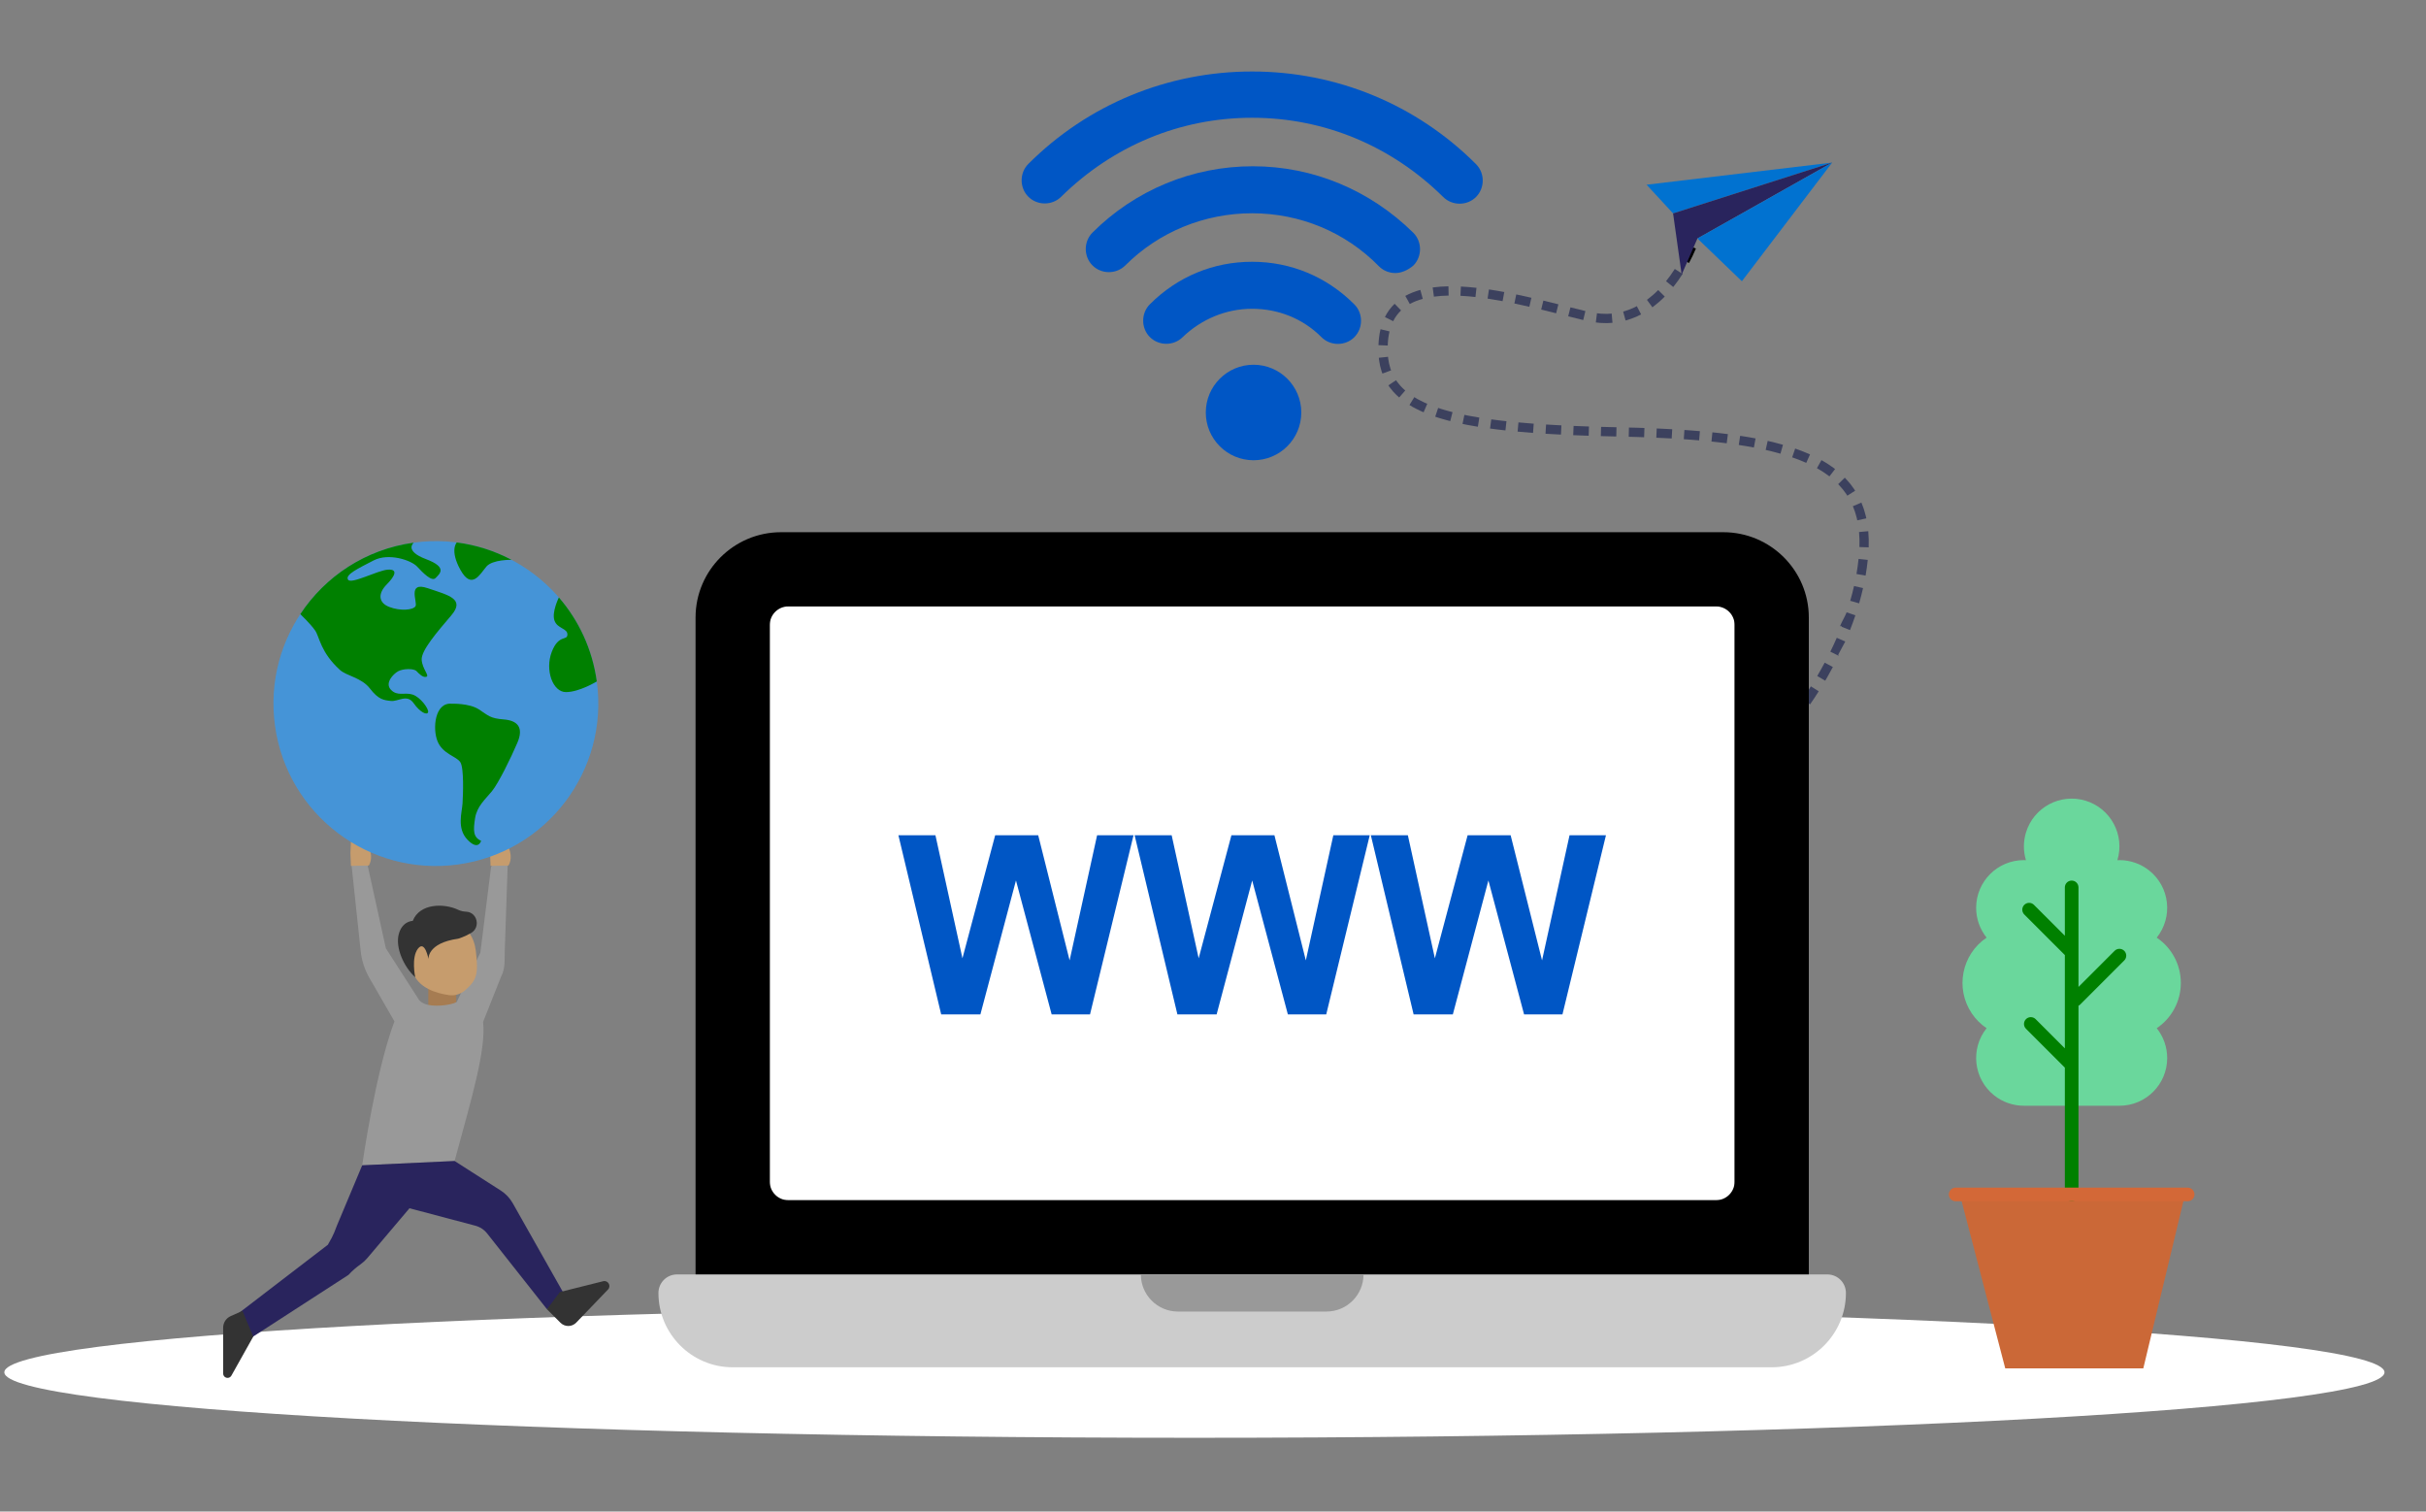 <?xml version="1.0" encoding="UTF-8" standalone="no"?>
<!-- Created with Inkscape (http://www.inkscape.org/) -->

<svg
   version="1.1"
   id="svg22025"
   width="3182.022"
   height="1982.434"
   viewBox="0 0 3182.022 1982.434"
   sodipodi:docname="creation-site-vitrine1.svg"
   inkscape:version="1.2.1 (ef4d3fba62, 2022-07-19, custom)"
   xmlns:inkscape="http://www.inkscape.org/namespaces/inkscape"
   xmlns:sodipodi="http://sodipodi.sourceforge.net/DTD/sodipodi-0.dtd"
   xmlns="http://www.w3.org/2000/svg"
   xmlns:svg="http://www.w3.org/2000/svg">
  <rect x="0" y="0" width="3182.022" height="1982.434" fill="#808080" stroke="none"/>
  <defs
     id="defs22029" />
  <sodipodi:namedview
     id="namedview22027"
     pagecolor="#ffffff"
     bordercolor="#000000"
     borderopacity="0.25"
     inkscape:showpageshadow="2"
     inkscape:pageopacity="0.0"
     inkscape:pagecheckerboard="0"
     inkscape:deskcolor="#d1d1d1"
     showgrid="false"
     inkscape:zoom="0.3343201"
     inkscape:cx="1549.4133"
     inkscape:cy="1105.2282"
     inkscape:window-width="1920"
     inkscape:window-height="980"
     inkscape:window-x="0"
     inkscape:window-y="0"
     inkscape:window-maximized="1"
     inkscape:current-layer="g22033">
    <inkscape:page
       x="0"
       y="0"
       id="page22031"
       width="3182.022"
       height="1982.434" />
  </sodipodi:namedview>
  <g
     id="g22033"
     inkscape:groupmode="layer"
     inkscape:label="Page 1"
     transform="matrix(1.333,0,0,-1.333,-1964.481,2584.495)">
    <path
       d="m 2649,524.22 c -646.73,0 -1171,28.85 -1171,64.43 0,35.58 524.27,64.42 1171,64.42 646.73,0 1171,-28.84 1171,-64.42 0,-35.58 -524.27,-64.43 -1171,-64.43"
       style="fill:#ffffff;fill-opacity:1;fill-rule:nonzero;stroke:none;stroke-width:0.1"
       id="path22061" />
    <path
       d="m 3261.83,1273.75 7.85,-4.62 c -0.86,-1.47 1.91,2.9 7.54,13.46 l -8.03,4.29 c -2.36,-4.43 -4.83,-8.79 -7.36,-13.13"
       style="fill:#3c415e;fill-opacity:1;fill-rule:evenodd;stroke:none;stroke-width:0.1"
       id="path22063" />
    <path
       d="m 3247.31,1250.98 7.5,-5.16 c 2.93,4.22 5.74,8.53 8.49,12.87 l -7.7,4.86 c -2.69,-4.24 -5.43,-8.45 -8.29,-12.57"
       style="fill:#3c415e;fill-opacity:1;fill-rule:evenodd;stroke:none;stroke-width:0.1"
       id="path22065" />
    <path
       d="m 3231.25,1229.42 7.06,-5.75 c 3.27,4.01 6.4,8.1 9.46,12.24 l -7.33,5.4 c -2.98,-4.03 -6.03,-8.02 -9.19,-11.89"
       style="fill:#000000;fill-opacity:1;fill-rule:evenodd;stroke:none;stroke-width:0.1"
       id="path22067" />
    <path
       d="m 3294.3,1347.74 8.75,-2.53 c 0.77,2.47 1.37,4.99 2.04,7.49 0.7,2.49 1.25,5.02 1.83,7.55 l -8.88,2.01 c -0.56,-2.43 -1.09,-4.88 -1.76,-7.29 -0.66,-2.41 -1.23,-4.84 -1.98,-7.23"
       style="fill:#3c415e;fill-opacity:1;fill-rule:evenodd;stroke:none;stroke-width:0.1"
       id="path22069" />
    <path
       d="m 3285.6,1322.26 8.48,-3.34 c 0.94,2.41 1.89,4.8 2.74,7.24 0.86,2.43 1.79,4.84 2.56,7.31 l -8.63,2.9 c -0.75,-2.39 -5.33,-10.48 -6.16,-12.84 -0.83,-2.36 1.92,1.06 1.01,-1.27"
       style="fill:#3c415e;fill-opacity:1;fill-rule:evenodd;stroke:none;stroke-width:0.1"
       id="path22071" />
    <path
       d="m 3274.74,1297.67 8.17,-4.02 -0.35,1.22 6.86,12.8 -8.35,3.65 -3.09,-6.86 -3.24,-6.79"
       style="fill:#3c415e;fill-opacity:1;fill-rule:evenodd;stroke:none;stroke-width:0.1"
       id="path22073" />
    <path
       d="m 3301.23,1426.91 8.9,1.93 -0.4,1.98 -0.54,1.96 -1.11,3.91 c -0.33,1.32 -0.86,2.58 -1.33,3.86 l -1.45,3.82 -8.39,-3.55 1.29,-3.4 c 0.42,-1.14 0.9,-2.25 1.19,-3.44 l 0.99,-3.51 0.49,-1.76 0.36,-1.8"
       style="fill:#3c415e;fill-opacity:1;fill-rule:evenodd;stroke:none;stroke-width:0.1"
       id="path22075" />
    <path
       d="m 3303.35,1400.62 9.1,-0.3 c 0.01,2.65 0.11,5.28 0.05,7.93 -0.15,2.66 -0.23,5.31 -0.44,7.97 l -9.07,-0.82 c 0.19,-2.45 0.26,-4.91 0.41,-7.37 0.05,-2.46 -0.04,-4.94 -0.05,-7.41"
       style="fill:#3c415e;fill-opacity:1;fill-rule:evenodd;stroke:none;stroke-width:0.1"
       id="path22077" />
    <path
       d="m 3300.45,1374.1 8.97,-1.56 1.19,7.69 c 0.39,2.57 0.63,5.16 0.94,7.74 l -9.05,0.96 c -0.31,-2.48 -0.53,-4.96 -0.9,-7.43 l -1.15,-7.4"
       style="fill:#3c415e;fill-opacity:1;fill-rule:evenodd;stroke:none;stroke-width:0.1"
       id="path22079" />
    <path
       d="m 3251.02,1483.44 3.72,8.31 c -4.79,2.2 -9.7,4.01 -14.61,5.76 l -2.97,-8.61 c 4.69,-1.67 9.36,-3.39 13.86,-5.46"
       style="fill:#3c415e;fill-opacity:1;fill-rule:evenodd;stroke:none;stroke-width:0.1"
       id="path22081" />
    <path
       d="m 3273.83,1470.13 5.56,7.21 c -1.03,0.88 -2.14,1.62 -3.25,2.38 l -3.31,2.29 c -1.08,0.79 -2.26,1.4 -3.4,2.1 l -3.43,2.04 -4.46,-7.94 3.18,-1.88 c 1.04,-0.65 2.15,-1.21 3.13,-1.94 l 3.02,-2.09 c 1.01,-0.7 2.04,-1.37 2.96,-2.17"
       style="fill:#3c415e;fill-opacity:1;fill-rule:evenodd;stroke:none;stroke-width:0.1"
       id="path22083" />
    <path
       d="m 3291.45,1451.16 7.68,4.89 c -0.67,1.2 -1.51,2.29 -2.31,3.39 l -2.44,3.31 c -0.84,1.07 -1.78,2.06 -2.67,3.1 -0.91,1 -1.78,2.07 -2.74,3.03 l -6.52,-6.36 c 0.86,-0.85 1.62,-1.8 2.43,-2.7 0.79,-0.92 1.64,-1.79 2.38,-2.75 l 2.15,-2.92 c 0.71,-0.98 1.46,-1.93 2.04,-2.99"
       style="fill:#3c415e;fill-opacity:1;fill-rule:evenodd;stroke:none;stroke-width:0.1"
       id="path22085" />
    <path
       d="m 3172.76,1502.7 1.16,9.03 c -5.08,0.7 -10.16,1.21 -15.24,1.75 l -0.92,-9.05 c 5,-0.54 10.02,-1.05 15,-1.73"
       style="fill:#3c415e;fill-opacity:1;fill-rule:evenodd;stroke:none;stroke-width:0.1"
       id="path22087" />
    <path
       d="m 3199.49,1498.55 1.68,8.95 -7.58,1.36 c -2.53,0.47 -5.07,0.79 -7.6,1.19 l -1.36,-9 c 2.48,-0.4 4.97,-0.71 7.44,-1.17 l 7.42,-1.33"
       style="fill:#3c415e;fill-opacity:1;fill-rule:evenodd;stroke:none;stroke-width:0.1"
       id="path22089" />
    <path
       d="m 3225.64,1492.47 2.48,8.77 c -4.97,1.48 -10.01,2.6 -15.03,3.83 l -1.99,-8.89 c 4.86,-1.19 9.76,-2.27 14.54,-3.71"
       style="fill:#3c415e;fill-opacity:1;fill-rule:evenodd;stroke:none;stroke-width:0.1"
       id="path22091" />
    <path
       d="m 3091.49,1508.65 0.31,9.1 -7.62,0.26 -7.62,0.19 -0.22,-9.1 7.58,-0.19 7.57,-0.26"
       style="fill:#3c415e;fill-opacity:1;fill-rule:evenodd;stroke:none;stroke-width:0.1"
       id="path22093" />
    <path
       d="m 3118.63,1507.45 0.51,9.09 c -5.08,0.33 -10.16,0.5 -15.25,0.75 l -0.39,-9.1 c 5.04,-0.24 10.09,-0.42 15.13,-0.74"
       style="fill:#3c415e;fill-opacity:1;fill-rule:evenodd;stroke:none;stroke-width:0.1"
       id="path22095" />
    <path
       d="m 3145.62,1505.56 0.77,9.07 c -5.08,0.49 -10.16,0.78 -15.24,1.17 l -0.62,-9.08 c 5.03,-0.39 10.07,-0.67 15.09,-1.16"
       style="fill:#3c415e;fill-opacity:1;fill-rule:evenodd;stroke:none;stroke-width:0.1"
       id="path22097" />
    <path
       d="m 3009.66,1511.25 0.45,9.09 -15.09,0.84 -0.56,-9.09 15.2,-0.84"
       style="fill:#3c415e;fill-opacity:1;fill-rule:evenodd;stroke:none;stroke-width:0.1"
       id="path22099" />
    <path
       d="m 3036.93,1510.12 0.3,9.1 -15.12,0.57 -0.39,-9.1 15.21,-0.57"
       style="fill:#3c415e;fill-opacity:1;fill-rule:evenodd;stroke:none;stroke-width:0.1"
       id="path22101" />
    <path
       d="m 3064.11,1509.39 0.19,9.1 c -5.05,0.13 -10.1,0.21 -15.14,0.38 l -0.26,-9.11 c 5.07,-0.16 10.14,-0.24 15.21,-0.37"
       style="fill:#3c415e;fill-opacity:1;fill-rule:evenodd;stroke:none;stroke-width:0.1"
       id="path22103" />
    <path
       d="m 2927.89,1519 1.46,8.99 c -2.48,0.35 -4.91,0.85 -7.37,1.28 l -3.67,0.66 -3.65,0.76 -1.84,-8.91 3.75,-0.79 3.77,-0.68 c 2.52,-0.43 5.02,-0.95 7.55,-1.31"
       style="fill:#3c415e;fill-opacity:1;fill-rule:evenodd;stroke:none;stroke-width:0.1"
       id="path22105" />
    <path
       d="m 2955.05,1515.38 0.99,9.06 -7.48,0.84 -7.44,0.97 -1.23,-9.02 7.58,-0.99 7.58,-0.86"
       style="fill:#3c415e;fill-opacity:1;fill-rule:evenodd;stroke:none;stroke-width:0.1"
       id="path22107" />
    <path
       d="m 2982.2,1512.92 0.67,9.08 c -5.01,0.42 -10.03,0.77 -15.03,1.26 l -0.83,-9.07 c 5.06,-0.49 10.13,-0.84 15.19,-1.27"
       style="fill:#3c415e;fill-opacity:1;fill-rule:evenodd;stroke:none;stroke-width:0.1"
       id="path22109" />
    <path
       d="m 2850.46,1547.78 5.99,6.86 c -1.82,1.44 -3.29,3.17 -4.91,4.78 -0.76,0.84 -1.41,1.76 -2.13,2.63 l -1.06,1.32 c -0.31,0.46 -0.6,0.95 -0.91,1.42 l -7.58,-5.05 c 0.37,-0.56 0.72,-1.13 1.1,-1.68 l 1.25,-1.58 c 0.84,-1.04 1.64,-2.13 2.53,-3.12 1.87,-1.9 3.65,-3.92 5.72,-5.58"
       style="fill:#3c415e;fill-opacity:1;fill-rule:evenodd;stroke:none;stroke-width:0.1"
       id="path22111" />
    <path
       d="m 2874.51,1533.2 3.6,8.37 c -2.18,1 -4.44,1.89 -6.51,3.06 l -3.18,1.65 c -1.04,0.58 -2.01,1.23 -3.03,1.83 l -4.79,-7.74 c 1.13,-0.67 2.23,-1.4 3.37,-2.03 l 3.48,-1.82 c 2.28,-1.27 4.7,-2.23 7.06,-3.32"
       style="fill:#3c415e;fill-opacity:1;fill-rule:evenodd;stroke:none;stroke-width:0.1"
       id="path22113" />
    <path
       d="m 2900.74,1524.54 2.24,8.82 c -2.41,0.55 -4.75,1.3 -7.12,1.94 -2.39,0.64 -4.69,1.44 -7.02,2.2 l -2.9,-8.63 c 2.44,-0.8 4.89,-1.65 7.37,-2.31 2.47,-0.68 4.93,-1.46 7.43,-2.02"
       style="fill:#3c415e;fill-opacity:1;fill-rule:evenodd;stroke:none;stroke-width:0.1"
       id="path22115" />
    <path
       d="m 2836.45,1626.92 8.13,-4.09 c 1.92,3.97 4.6,7.55 7.75,10.63 l -6.35,6.53 c -3.88,-3.77 -7.16,-8.19 -9.53,-13.07"
       style="fill:#3c415e;fill-opacity:1;fill-rule:evenodd;stroke:none;stroke-width:0.1"
       id="path22117" />
    <path
       d="m 2830.11,1599.25 9.1,-0.36 c 0.14,4.79 0.7,9.42 1.76,13.89 l -8.85,2.14 c -1.24,-5.18 -1.85,-10.46 -2.01,-15.67"
       style="fill:#3c415e;fill-opacity:1;fill-rule:evenodd;stroke:none;stroke-width:0.1"
       id="path22119" />
    <path
       d="m 2834,1571.3 8.54,3.16 -0.61,1.57 -0.45,1.65 c -0.3,1.09 -0.63,2.18 -0.9,3.29 l -0.61,3.39 c -0.09,0.57 -0.22,1.13 -0.29,1.7 l -0.16,1.74 -9.05,-0.96 0.18,-1.97 c 0.08,-0.66 0.23,-1.31 0.33,-1.97 l 0.71,-3.92 c 0.32,-1.3 0.7,-2.58 1.05,-3.87 l 0.54,-1.93 0.72,-1.88"
       style="fill:#3c415e;fill-opacity:1;fill-rule:evenodd;stroke:none;stroke-width:0.1"
       id="path22121" />
    <path
       d="m 2911.22,1656.93 -0.45,-9.1 c 4.92,-0.24 9.85,-0.66 14.77,-1.2 l 1.01,9.05 c -5.08,0.56 -10.2,1 -15.33,1.25"
       style="fill:#3c415e;fill-opacity:1;fill-rule:evenodd;stroke:none;stroke-width:0.1"
       id="path22123" />
    <path
       d="m 2883.44,1656.02 1.22,-9.03 c 4.75,0.65 9.58,0.97 14.46,1.05 l -0.16,9.11 c -5.17,-0.09 -10.35,-0.43 -15.52,-1.13"
       style="fill:#3c415e;fill-opacity:1;fill-rule:evenodd;stroke:none;stroke-width:0.1"
       id="path22125" />
    <path
       d="m 2856.51,1647.72 4.42,-7.96 c 3.95,2.16 8.25,3.84 12.77,5.06 l -2.4,8.79 c -5.08,-1.38 -10.08,-3.31 -14.79,-5.89"
       style="fill:#3c415e;fill-opacity:1;fill-rule:evenodd;stroke:none;stroke-width:0.1"
       id="path22127" />
    <path
       d="m 2992.36,1643.1 -2.15,-8.85 14.71,-3.63 2.21,8.83 -14.77,3.65"
       style="fill:#3c415e;fill-opacity:1;fill-rule:evenodd;stroke:none;stroke-width:0.1"
       id="path22129" />
    <path
       d="m 2965.7,1649.17 -1.86,-8.92 c 4.91,-1.02 9.81,-2.11 14.71,-3.24 l 2.05,8.87 c -4.95,1.14 -9.92,2.25 -14.9,3.29"
       style="fill:#3c415e;fill-opacity:1;fill-rule:evenodd;stroke:none;stroke-width:0.1"
       id="path22131" />
    <path
       d="m 2938.81,1654.06 -1.35,-9 c 4.93,-0.74 9.85,-1.58 14.77,-2.5 l 1.67,8.95 c -5.01,0.94 -10.04,1.8 -15.09,2.55"
       style="fill:#3c415e;fill-opacity:1;fill-rule:evenodd;stroke:none;stroke-width:0.1"
       id="path22133" />
    <path
       d="m 3070.86,1632.3 2.39,-8.78 c 1.34,0.32 2.62,0.81 3.94,1.22 1.31,0.42 2.62,0.83 3.87,1.39 l 3.8,1.59 c 1.23,0.59 2.44,1.22 3.66,1.83 l -4.21,8.08 c -1.09,-0.55 -2.16,-1.11 -3.25,-1.64 l -3.34,-1.39 c -1.1,-0.5 -2.26,-0.85 -3.41,-1.22 -1.15,-0.35 -2.28,-0.8 -3.45,-1.08"
       style="fill:#3c415e;fill-opacity:1;fill-rule:evenodd;stroke:none;stroke-width:0.1"
       id="path22135" />
    <path
       d="m 3045.1,1630.64 -1.12,-9.03 4.06,-0.45 c 1.36,-0.11 2.74,-0.1 4.1,-0.15 l 2.06,-0.05 1.02,-0.02 1.03,0.06 4.11,0.25 -0.78,9.07 -3.62,-0.22 -0.9,-0.06 -0.91,0.02 -1.81,0.05 c -1.21,0.05 -2.42,0.03 -3.63,0.13 l -3.61,0.4"
       style="fill:#3c415e;fill-opacity:1;fill-rule:evenodd;stroke:none;stroke-width:0.1"
       id="path22137" />
    <path
       d="m 3019,1636.46 -2.21,-8.83 14.79,-3.66 2.14,8.85 -14.72,3.64"
       style="fill:#3c415e;fill-opacity:1;fill-rule:evenodd;stroke:none;stroke-width:0.1"
       id="path22139" />
    <path
       d="m 3127.64,1684.41 8.02,-4.31 c 2.48,4.62 4.75,9.34 6.8,14.2 l -8.39,3.52 c -1.93,-4.55 -4.08,-9.04 -6.43,-13.41"
       style="fill:#000000;fill-opacity:1;fill-rule:evenodd;stroke:none;stroke-width:0.1"
       id="path22141" />
    <path
       d="m 3113.05,1662.16 7.09,-5.7 c 3.35,4.11 6.36,8.44 9.21,12.87 l -7.68,4.89 c -2.68,-4.16 -5.51,-8.23 -8.62,-12.06"
       style="fill:#3c415e;fill-opacity:1;fill-rule:evenodd;stroke:none;stroke-width:0.1"
       id="path22143" />
    <path
       d="m 3094.27,1643.83 5.4,-7.34 c 4.31,3.26 8.39,6.77 12.14,10.58 l -6.48,6.39 c -3.45,-3.5 -7.17,-6.69 -11.06,-9.63"
       style="fill:#3c415e;fill-opacity:1;fill-rule:evenodd;stroke:none;stroke-width:0.1"
       id="path22145" />
    <path
       d="m 3093.93,1757.11 26.06,-28.24 156.53,50.02 z"
       style="fill:#0172d0;fill-opacity:1;fill-rule:nonzero;stroke:none;stroke-width:0.1"
       id="path22147" />
    <path
       d="m 3128.45,1668.7 -8.46,60.17 156.53,50.02 -132.56,-74.66 -15.51,-35.53"
       style="fill:#29245d;fill-opacity:1;fill-rule:nonzero;stroke:none;stroke-width:0.1"
       id="path22149" />
    <path
       d="m 3187.69,1662.16 -43.73,42.07 132.56,74.66 z"
       style="fill:#0172d0;fill-opacity:1;fill-rule:nonzero;stroke:none;stroke-width:0.1"
       id="path22151" />
    <path
       d="m 2231.17,1342.2 h 949.36 V 757.98 h -949.36 v 584.22"
       style="fill:#ffffff;fill-opacity:1;fill-rule:nonzero;stroke:none;stroke-width:0.1"
       id="path22153" />
    <path
       d="m 2231.17,776.23 v 547.71 c 0,10.08 8.17,18.26 18.25,18.26 h 912.85 c 10.08,0 18.26,-8.18 18.26,-18.26 V 776.23 c 0,-10.08 -8.18,-18.25 -18.26,-18.25 h -912.85 c -10.08,0 -18.25,8.17 -18.25,18.25 z m 938.25,638.99 h -927.18 c -46.38,0 -84.1,-37.64 -84.1,-83.9 V 666.69 c 0,-10.09 8.16,-18.26 18.26,-18.26 h 1058.9 c 10.09,0 18.25,8.17 18.25,18.26 v 664.63 c 0,46.26 -37.74,83.9 -84.13,83.9"
       style="fill:#000000;fill-opacity:1;fill-rule:nonzero;stroke:none;stroke-width:0.1"
       id="path22155" />
    <path
       d="M 3271.81,684.95 H 2139.88 c -10.09,0 -18.26,-8.17 -18.26,-18.26 0,-40.31 32.79,-73.1 73.1,-73.1 h 1022.25 c 40.31,0 73.09,32.79 73.09,73.1 0.01,10.09 -8.16,18.26 -18.25,18.26"
       style="fill:#cccccc;fill-opacity:1;fill-rule:nonzero;stroke:none;stroke-width:0.1"
       id="path22157" />
    <path
       d="m 2632.82,648.43 h 146.05 c 20.17,0 36.52,16.35 36.52,36.52 H 2596.3 c 0,-20.17 16.35,-36.52 36.52,-36.52"
       style="fill:#999999;fill-opacity:1;fill-rule:nonzero;stroke:none;stroke-width:0.1"
       id="path22159" />
    <path
       d="m 2399.83,940.79 -42.09,176.27 h 36.43 l 26.58,-121.08 32.22,121.08 h 42.33 l 30.9,-123.13 27.06,123.13 h 35.83 l -42.81,-176.27 h -37.75 l -35.11,131.78 -35,-131.78 h -38.59"
       style="fill:#0056c5;fill-opacity:1;fill-rule:nonzero;stroke:none;stroke-width:0.1"
       id="path22161" />
    <path
       d="m 2632.26,940.79 -42.09,176.27 h 36.44 l 26.57,-121.08 32.23,121.08 h 42.32 l 30.9,-123.13 27.06,123.13 h 35.83 l -42.81,-176.27 h -37.75 l -35.11,131.78 -34.99,-131.78 h -38.6"
       style="fill:#0056c5;fill-opacity:1;fill-rule:nonzero;stroke:none;stroke-width:0.1"
       id="path22163" />
    <path
       d="m 2864.69,940.79 -42.09,176.27 h 36.43 l 26.58,-121.08 32.22,121.08 h 42.33 l 30.9,-123.13 27.06,123.13 h 35.83 l -42.8,-176.27 h -37.76 l -35.11,131.78 -34.99,-131.78 h -38.6"
       style="fill:#0056c5;fill-opacity:1;fill-rule:nonzero;stroke:none;stroke-width:0.1"
       id="path22165" />
    <path
       d="m 1903.01,921.81 -7.85,11.77 v 35.32 h 27.47 v -43.16 l -7.85,-15.7 -11.77,11.77"
       style="fill:#a67c52;fill-opacity:1;fill-rule:nonzero;stroke:none;stroke-width:0.1"
       id="path22167" />
    <path
       d="m 1956.97,1086.16 -10.57,-84.55 -23.25,-48.62 c -6.37,-3.5 -24.15,-5.29 -32.04,-1.59 -2.4,1.12 -4.25,2.36 -5.06,3.63 l -32.66,50.81 -19.03,86.67 -14.79,-4.23 9.07,-85.27 c 0.99,-9.29 3.91,-18.26 8.57,-26.35 l 24.63,-42.7 c -19.02,-50.73 -31.7,-141.63 -31.7,-141.63 l 90.89,4.23 c 17.62,64.61 30.95,109.6 28.05,136.86 l 17.69,44.46 c 4.68,8.66 3.17,18.26 3.71,28.1 l 3.4,99.21 -16.91,-19.03"
       style="fill:#999999;fill-opacity:1;fill-rule:nonzero;stroke:none;stroke-width:0.1"
       id="path22169" />
    <path
       d="m 1830.14,792.33 -24.75,-59 c -1.78,-4.25 -2.74,-8.64 -9.08,-19.21 l -88.22,-67.65 10.57,-25.36 97.99,63.4 c 3.58,4.02 7.73,7.45 12.1,10.59 2.36,1.7 4.52,3.69 6.41,5.93 l 41.48,49.02 64.71,-17.13 c 4.65,-1.23 8.77,-3.93 11.75,-7.71 l 58.83,-74.51 16.91,14.8 -50.58,89.5 c -2.88,5.08 -6.95,9.38 -11.87,12.53 l -45.36,29.03 -90.89,-4.23"
       style="fill:#29245d;fill-opacity:1;fill-rule:nonzero;stroke:none;stroke-width:0.1"
       id="path22171" />
    <path
       d="m 1712.32,649.09 -11.62,-5.17 c -4.5,-2 -7.4,-6.46 -7.4,-11.38 v -45.06 c 0,-4.46 5.93,-6.01 8.11,-2.11 l 21.48,38.35 -10.57,25.37"
       style="fill:#333333;fill-opacity:1;fill-rule:nonzero;stroke:none;stroke-width:0.1"
       id="path22173" />
    <path
       d="m 2011.93,650.7 13.32,-13.32 c 4.29,-4.29 11.27,-4.22 15.48,0.16 l 31.26,32.57 c 3.42,3.55 0.05,9.36 -4.73,8.16 l -42.65,-10.66 -12.68,-16.91"
       style="fill:#333333;fill-opacity:1;fill-rule:nonzero;stroke:none;stroke-width:0.1"
       id="path22175" />
    <path
       d="m 1931.11,964.32 c -4.31,-3.7 -10.01,-5.34 -15.63,-4.55 -11.68,1.65 -30.91,6.85 -35.62,23.35 -6.89,24.12 13.78,44.78 24.11,48.23 10.33,3.44 34.45,0 37.89,-27.56 2.96,-23.67 0.83,-29.55 -10.75,-39.47"
       style="fill:#c69c6d;fill-opacity:1;fill-rule:nonzero;stroke:none;stroke-width:0.1"
       id="path22177" />
    <path
       d="m 1924.64,1015.3 c 0,0 5.79,1.63 12.64,5.61 9.59,5.56 6.14,20.46 -4.92,20.95 -2.69,0.12 -5.31,0.67 -7.72,1.82 -13.78,6.61 -37.89,6.61 -44.78,-10.88 0,0 -10.34,0 -13.78,-13.13 -3.44,-13.12 4.91,-32.11 16.23,-42.3 0,0 -4.17,19.4 2.71,28.14 6.89,8.75 10.34,-10.33 10.34,-10.33 0,0 -1.72,15.74 29.28,20.12"
       style="fill:#333333;fill-opacity:1;fill-rule:nonzero;stroke:none;stroke-width:0.1"
       id="path22179" />
    <path
       d="m 1819.05,1086.92 -0.52,12.56 0.65,14.06 c 0.11,2.34 2.78,3.7 5.13,2.65 4.21,-1.88 9.98,-5.47 12.67,-11.69 4.48,-10.38 -0.36,-17.22 -0.36,-17.22 l -17.57,-0.36"
       style="fill:#c69c6d;fill-opacity:1;fill-rule:nonzero;stroke:none;stroke-width:0.1"
       id="path22181" />
    <path
       d="m 1956.45,1086.92 -0.52,12.56 0.65,14.06 c 0.11,2.34 2.78,3.7 5.14,2.65 4.2,-1.88 9.97,-5.47 12.66,-11.69 4.48,-10.38 -0.35,-17.22 -0.35,-17.22 l -17.58,-0.36"
       style="fill:#c69c6d;fill-opacity:1;fill-rule:nonzero;stroke:none;stroke-width:0.1"
       id="path22183" />
    <path
       d="m 1744.31,1224.85 c 12.02,-87.44 92.66,-148.58 180.1,-136.55 87.43,12.02 148.57,92.66 136.54,180.1 -12.02,87.43 -92.66,148.57 -180.09,136.54 -87.44,-12.02 -148.58,-92.66 -136.55,-180.09"
       style="fill:#4594d7;fill-opacity:1.0;fill-rule:nonzero;stroke:none;stroke-width:0.1"
       id="path22185" />
    <path
       d="m 2030.71,1257.9 c -13.24,-0.1 -20.87,21.9 -14.08,39.54 6.79,17.64 15.25,10.65 15.41,17.02 0.17,6.36 -9.88,5.64 -12.75,13.88 -2.86,8.25 4.36,22.69 4.36,22.69 19.51,-22.58 32.93,-50.87 37.3,-82.63 0,0 -17,-10.41 -30.24,-10.5"
       style="fill:#008000;fill-opacity:1.0;fill-rule:nonzero;stroke:none;stroke-width:0.1"
       id="path22187" />
    <path
       d="m 1926.94,1377.87 c 11.1,-19.8 19.22,-3.7 25.32,3.48 6.1,7.17 24.87,6.67 24.87,6.67 -16.6,8.76 -34.82,14.66 -53.94,17.12 0,0 -7.34,-7.48 3.75,-27.27"
       style="fill:#008000;fill-opacity:1.0;fill-rule:nonzero;stroke:none;stroke-width:0.1"
       id="path22189" />
    <path
       d="m 1783.87,1318.43 c 4.32,-6.32 5.19,-21.33 24.34,-38.71 6.68,-6.06 21.18,-7.45 29.6,-18.39 8.42,-10.95 13.67,-11.38 20.66,-12.14 7,-0.77 15.71,7.13 22.21,-2.13 6.49,-9.26 13.27,-12.1 14.28,-8.98 1,3.11 -7.63,15.08 -15.45,17.46 -7.82,2.38 -14.69,-2.03 -21.08,4.59 -6.38,6.61 2.18,15.57 7,18.24 4.81,2.68 15.43,2.99 18.12,0.19 2.69,-2.8 6.38,-6.61 9.7,-5.58 3.32,1.03 -3.92,7.53 -4.6,16.65 -0.67,9.12 15.24,27.45 29.13,43.76 13.89,16.31 -2.72,19.79 -23.27,26.76 -20.55,6.97 -9.6,-14 -11.96,-17.78 -2.36,-3.78 -14.88,-4.92 -25.83,-0.67 -10.96,4.26 -11.07,13.46 -2.47,22.13 8.6,8.68 11.14,15.36 0.88,14.52 -10.25,-0.83 -35.99,-14.74 -38.98,-9.79 -2.98,4.95 10.01,11 25.07,18.83 15.05,7.83 37.13,0.21 42.86,-5.92 5.74,-6.12 14.5,-15.28 18.27,-11.31 3.77,3.98 12.4,10.35 -9.47,18.58 -21.87,8.22 -12.02,16.2 -12.02,16.2 -47.45,-6.52 -87.16,-33.25 -111.62,-70.31 0,0 10.3,-9.88 14.63,-16.2"
       style="fill:#008000;fill-opacity:1;fill-rule:nonzero;stroke:none;stroke-width:0.1"
       id="path22191" />
    <path
       d="m 1904.29,1209.4 c 5.18,-12.54 18.74,-14.7 22.42,-20.54 3.68,-5.83 2.66,-31.9 2.13,-40.61 -0.53,-8.72 -5.86,-24.43 4.9,-35.62 10.75,-11.2 13.39,-1.04 13.39,-1.04 -7.98,3.52 -7.78,10.45 -5.94,22.23 1.84,11.77 10.11,18.67 16.52,26.47 6.42,7.79 18.58,32.51 25.12,47.81 6.53,15.31 -0.13,21.88 -13.53,22.92 -13.39,1.03 -14.91,3.71 -24.4,9.89 -9.5,6.19 -26.69,5.55 -26.69,5.55 -16.64,1.6 -19.1,-24.52 -13.92,-37.06"
       style="fill:#008000;fill-opacity:1.0;fill-rule:nonzero;stroke:none;stroke-width:0.1"
       id="path22193" />
    <path
       d="m 2707.21,1579.99 c 25.95,-0.02 46.97,-21.07 46.96,-47.02 -0.02,-25.95 -21.07,-46.97 -47.02,-46.96 -25.95,0.02 -46.97,21.07 -46.96,47.02 0.02,25.95 21.07,46.97 47.02,46.96"
       style="fill:#0056c5;fill-opacity:1;fill-rule:nonzero;stroke:none;stroke-width:0.1"
       id="path22195" />
    <path
       d="m 2846.75,1670.21 c -5.87,0 -11.75,2.2 -16.15,6.61 -33.02,33.79 -77.79,52.17 -124.77,52.2 -46.99,0.03 -91.79,-18.3 -124.84,-51.32 -8.82,-8.8 -23.5,-8.79 -32.3,0.02 -8.81,8.82 -8.8,23.5 0.02,32.3 41.87,41.83 98.41,65.29 157.88,65.25 59.46,-0.03 115.25,-23.56 157.8,-65.43 8.81,-8.81 8.8,-23.5 -0.01,-32.3 -5.15,-4.4 -11.76,-7.34 -17.63,-7.33"
       style="fill:#0056c5;fill-opacity:1;fill-rule:nonzero;stroke:none;stroke-width:0.1"
       id="path22197" />
    <path
       d="m 2909.93,1738.45 c -5.88,0 -11.75,2.21 -16.15,6.61 -50.63,49.96 -116.69,77.89 -187.9,77.93 -71.21,0.04 -137.3,-27.82 -187.99,-77.71 -8.81,-8.8 -23.5,-8.79 -32.3,0.02 -8.81,8.82 -8.8,23.5 0.02,32.3 58.76,58.7 137.34,90.96 220.3,90.91 82.96,-0.05 161.49,-32.4 220.19,-91.16 8.81,-8.82 8.8,-23.5 -0.02,-32.31 -4.41,-4.4 -10.28,-6.6 -16.15,-6.59"
       style="fill:#0056c5;fill-opacity:1;fill-rule:nonzero;stroke:none;stroke-width:0.1"
       id="path22199" />
    <path
       d="m 2790.18,1600.49 c -5.87,0.01 -11.75,2.21 -16.15,6.62 -18.34,18.37 -42.56,27.92 -68.26,27.94 -25.69,0.01 -49.93,-10.25 -68.29,-27.86 -8.82,-8.8 -23.5,-8.8 -32.31,0.02 -8.8,8.81 -8.79,23.5 0.02,32.3 27.18,27.15 62.43,41.81 100.61,41.79 38.17,-0.02 73.41,-14.73 100.55,-41.91 8.81,-8.81 8.8,-23.49 -0.02,-32.3 -4.4,-4.4 -10.28,-6.6 -16.15,-6.6"
       style="fill:#0056c5;fill-opacity:1;fill-rule:nonzero;stroke:none;stroke-width:0.1"
       id="path22201" />
    <path
       d="m 3402.2,763.64 44.62,-171.09 h 135.86 l 41.06,171.09 H 3402.2"
       style="fill:#cb6837;fill-opacity:1.0;fill-rule:nonzero;stroke:none;stroke-width:0.1"
       id="path22203" />
    <path
       d="m 3619.6,971.75 c 0.01,17.88 -8.88,34.58 -23.71,44.56 16.2,20.25 12.91,49.8 -7.33,65.99 -8.34,6.67 -18.7,10.3 -29.38,10.29 -0.67,0 -1.34,-0.07 -2.01,-0.1 7.51,24.84 -6.53,51.07 -31.37,58.59 -24.84,7.52 -51.07,-6.53 -58.59,-31.37 -2.69,-8.87 -2.69,-18.34 0,-27.22 -0.67,0 -1.34,0.1 -2.01,0.1 -25.94,0.03 -46.98,-20.97 -47,-46.91 -0.01,-10.67 3.62,-21.03 10.29,-29.37 -24.61,-16.56 -31.13,-49.93 -14.57,-74.54 3.87,-5.75 8.82,-10.7 14.57,-14.57 -16.2,-20.25 -12.92,-49.8 7.33,-66 8.34,-6.67 18.7,-10.29 29.38,-10.28 h 93.98 c 25.93,-0.03 46.97,20.97 47,46.9 0.01,10.68 -3.62,21.04 -10.29,29.38 14.83,9.97 23.72,26.68 23.71,44.55"
       style="fill:#6ad79c;fill-opacity:1.0;fill-rule:nonzero;stroke:none;stroke-width:0.1"
       id="path22205" />
    <path
       d="m 3563.93,1003.35 c -2.62,2.62 -6.87,2.62 -9.49,0 l -35.54,-35.53 v 97.92 c 0,3.71 -3,6.71 -6.71,6.71 -3.71,0 -6.71,-3 -6.71,-6.71 v -47.57 l -30.5,30.5 c -2.67,2.57 -6.92,2.5 -9.5,-0.17 -2.51,-2.6 -2.51,-6.72 0,-9.32 l 40,-40 V 907.4 l -28.82,28.82 c -2.67,2.58 -6.92,2.5 -9.5,-0.16 -2.51,-2.61 -2.51,-6.73 0,-9.33 l 38.32,-38.31 V 763.64 c 0,-3.71 3,-6.71 6.71,-6.71 3.71,0 6.71,3 6.71,6.71 V 949.3 c 0.5,0.25 0.97,0.56 1.39,0.92 l 43.64,43.64 c 2.62,2.62 2.62,6.87 0,9.49"
       style="fill:#008000;fill-opacity:1;fill-rule:nonzero;stroke:none;stroke-width:0.1"
       id="path22207" />
    <path
       d="m 3626.31,756.93 h -228.25 c -3.7,0 -6.71,3 -6.71,6.71 0,3.71 3.01,6.72 6.71,6.72 h 228.25 c 3.71,0 6.72,-3.01 6.72,-6.72 0,-3.71 -3.01,-6.71 -6.72,-6.71"
       style="fill:#d36837;fill-opacity:1;fill-rule:nonzero;stroke:none;stroke-width:0.1"
       id="path22209" />
  </g>
</svg>
